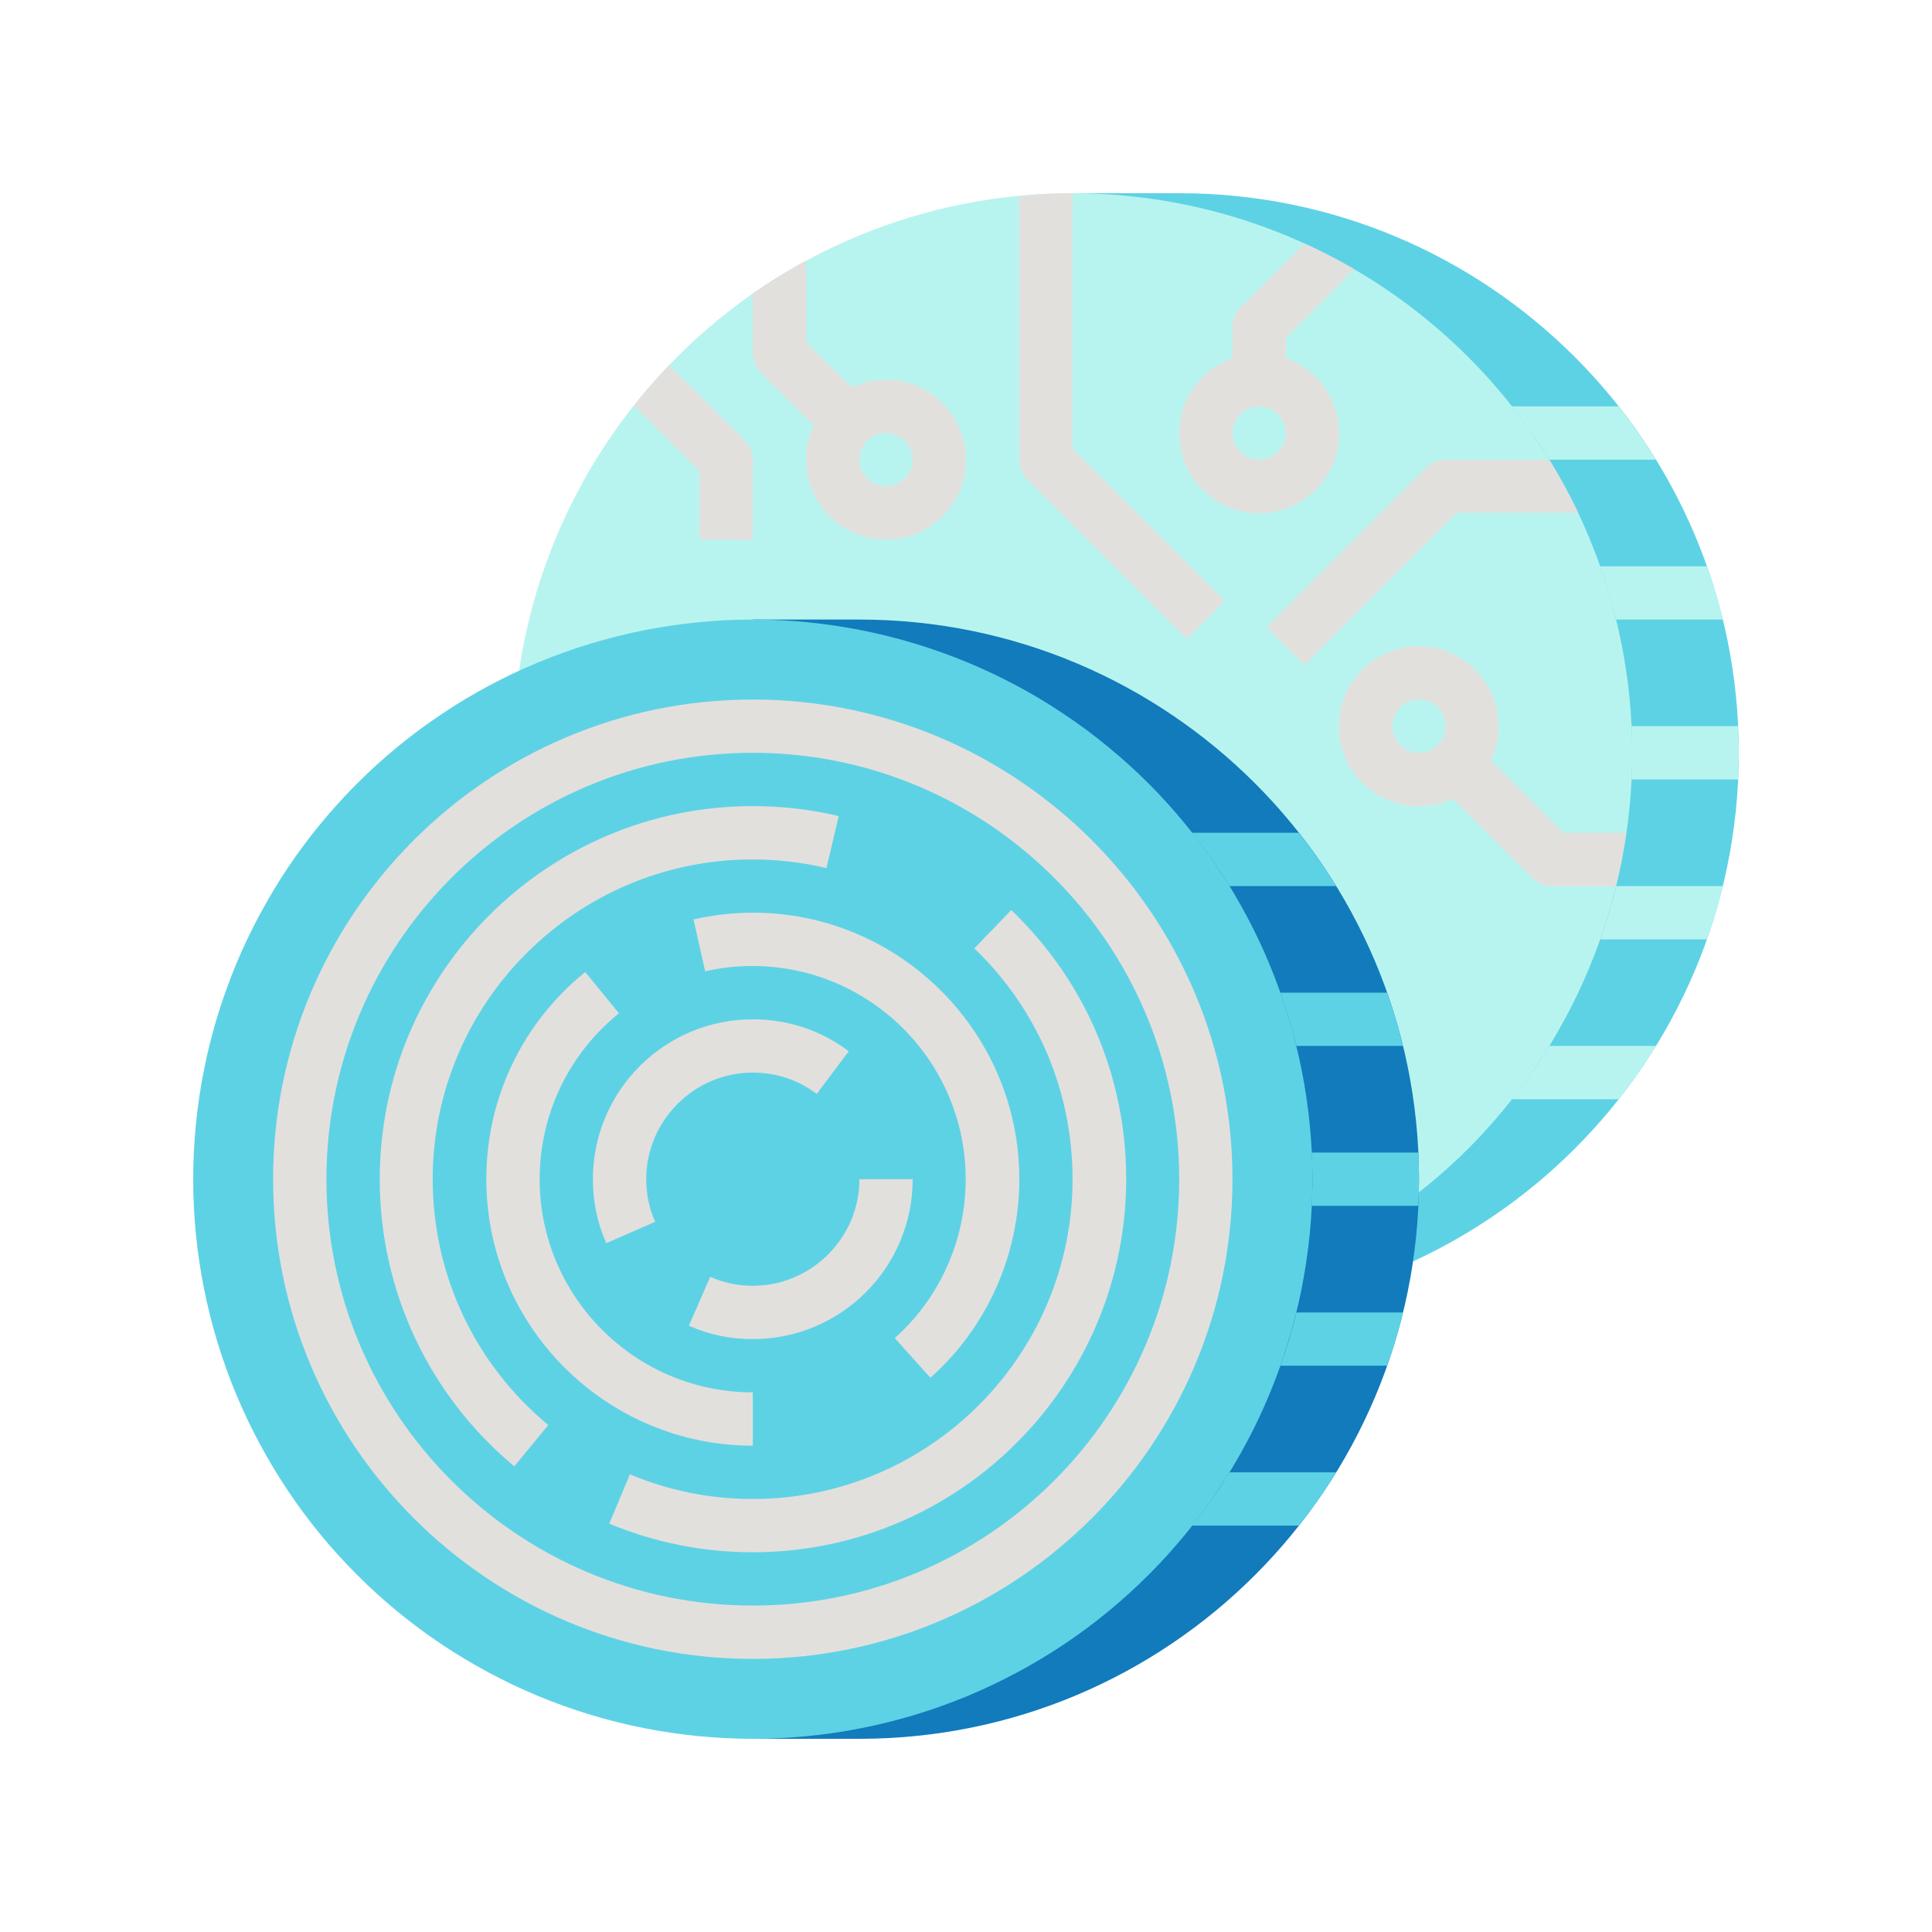 <svg xmlns="http://www.w3.org/2000/svg" xmlns:xlink="http://www.w3.org/1999/xlink" width="100" zoomAndPan="magnify" viewBox="0 0 75 75" height="100" preserveAspectRatio="xMidYMid meet" version="1.0"><defs><clipPath id="c429232f57"><path d="M 41 7.5 L 67.5 7.5 L 67.5 51 L 41 51 Z M 41 7.5 " clip-rule="nonzero"/></clipPath><clipPath id="eee757a8b2"><path d="M 63 28 L 67.5 28 L 67.5 31 L 63 31 Z M 63 28 " clip-rule="nonzero"/></clipPath><clipPath id="02a5563479"><path d="M 19 7.5 L 64 7.5 L 64 51 L 19 51 Z M 19 7.5 " clip-rule="nonzero"/></clipPath><clipPath id="5665c7a503"><path d="M 29 24 L 56 24 L 56 67.5 L 29 67.5 Z M 29 24 " clip-rule="nonzero"/></clipPath><clipPath id="af10564946"><path d="M 7.5 24 L 51 24 L 51 67.5 L 7.5 67.5 Z M 7.5 24 " clip-rule="nonzero"/></clipPath><clipPath id="56aa4199b1"><path d="M 39 7.5 L 48 7.5 L 48 25 L 39 25 Z M 39 7.5 " clip-rule="nonzero"/></clipPath></defs><rect x="-7.5" width="90" fill="#ffffff" y="-7.5" height="90" fill-opacity="1"/><rect x="-7.5" width="90" fill="#ffffff" y="-7.5" height="90" fill-opacity="1"/><rect x="-7.5" width="90" fill="#ffffff" y="-7.5" height="90" fill-opacity="1"/><g clip-path="url(#c429232f57)"><path fill="#5ed2e5" d="M 45.777 7.5 L 41.637 7.5 L 41.637 50.949 L 45.777 50.949 C 57.777 50.949 67.5 41.223 67.5 29.223 C 67.5 17.223 57.777 7.5 45.777 7.5 Z M 45.777 7.5 " fill-opacity="1" fill-rule="nonzero"/></g><path fill="#b8f4ef" d="M 64.281 17.844 C 63.84 17.121 63.348 16.434 62.832 15.777 L 58.695 15.777 C 59.211 16.434 59.703 17.121 60.141 17.844 Z M 64.281 17.844 " fill-opacity="1" fill-rule="nonzero"/><path fill="#b8f4ef" d="M 66.879 24.051 C 66.711 23.352 66.504 22.656 66.258 21.984 L 62.121 21.984 C 62.352 22.656 62.559 23.352 62.742 24.051 Z M 66.879 24.051 " fill-opacity="1" fill-rule="nonzero"/><g clip-path="url(#eee757a8b2)"><path fill="#b8f4ef" d="M 67.473 28.191 L 63.336 28.191 C 63.348 28.539 63.363 28.875 63.363 29.223 C 63.363 29.574 63.348 29.91 63.336 30.258 L 67.473 30.258 C 67.488 29.91 67.5 29.574 67.5 29.223 C 67.5 28.875 67.488 28.539 67.473 28.191 Z M 67.473 28.191 " fill-opacity="1" fill-rule="nonzero"/></g><path fill="#b8f4ef" d="M 66.879 34.398 L 62.742 34.398 C 62.574 35.094 62.367 35.793 62.121 36.465 L 66.258 36.465 C 66.504 35.793 66.711 35.094 66.879 34.398 Z M 66.879 34.398 " fill-opacity="1" fill-rule="nonzero"/><path fill="#b8f4ef" d="M 64.281 40.602 L 60.141 40.602 C 59.703 41.328 59.211 42.012 58.695 42.672 L 62.832 42.672 C 63.363 42.012 63.84 41.328 64.281 40.602 Z M 64.281 40.602 " fill-opacity="1" fill-rule="nonzero"/><g clip-path="url(#02a5563479)"><path fill="#b8f4ef" d="M 63.363 29.223 C 63.363 29.938 63.328 30.645 63.258 31.352 C 63.188 32.062 63.082 32.766 62.945 33.461 C 62.805 34.16 62.633 34.848 62.426 35.531 C 62.219 36.211 61.98 36.879 61.707 37.539 C 61.438 38.195 61.133 38.836 60.797 39.465 C 60.461 40.094 60.098 40.703 59.699 41.293 C 59.305 41.887 58.883 42.457 58.43 43.004 C 57.98 43.555 57.504 44.082 57 44.586 C 56.496 45.09 55.969 45.566 55.418 46.016 C 54.871 46.469 54.297 46.891 53.707 47.285 C 53.117 47.684 52.508 48.047 51.879 48.383 C 51.25 48.719 50.609 49.023 49.953 49.293 C 49.293 49.566 48.625 49.805 47.945 50.012 C 47.262 50.219 46.574 50.391 45.875 50.531 C 45.18 50.668 44.477 50.773 43.766 50.844 C 43.059 50.914 42.348 50.949 41.637 50.949 C 40.926 50.949 40.215 50.914 39.508 50.844 C 38.801 50.773 38.098 50.668 37.398 50.531 C 36.703 50.391 36.012 50.219 35.332 50.012 C 34.652 49.805 33.98 49.566 33.324 49.293 C 32.668 49.023 32.023 48.719 31.398 48.383 C 30.77 48.047 30.16 47.684 29.57 47.285 C 28.977 46.891 28.406 46.469 27.855 46.016 C 27.305 45.566 26.781 45.09 26.277 44.586 C 25.773 44.082 25.297 43.555 24.844 43.004 C 24.395 42.457 23.969 41.887 23.574 41.293 C 23.18 40.703 22.812 40.094 22.48 39.465 C 22.145 38.836 21.84 38.195 21.566 37.539 C 21.297 36.879 21.055 36.211 20.848 35.531 C 20.645 34.848 20.469 34.16 20.332 33.461 C 20.191 32.766 20.09 32.062 20.02 31.352 C 19.949 30.645 19.914 29.938 19.914 29.223 C 19.914 28.512 19.949 27.805 20.02 27.094 C 20.09 26.387 20.191 25.684 20.332 24.984 C 20.469 24.289 20.645 23.598 20.848 22.918 C 21.055 22.238 21.297 21.566 21.566 20.91 C 21.84 20.254 22.145 19.609 22.48 18.984 C 22.812 18.355 23.18 17.746 23.574 17.156 C 23.969 16.562 24.395 15.992 24.844 15.441 C 25.297 14.891 25.773 14.367 26.277 13.863 C 26.781 13.359 27.305 12.883 27.855 12.43 C 28.406 11.98 28.977 11.555 29.57 11.16 C 30.16 10.766 30.77 10.402 31.398 10.066 C 32.023 9.73 32.668 9.426 33.324 9.152 C 33.98 8.883 34.652 8.641 35.332 8.434 C 36.012 8.23 36.703 8.055 37.398 7.918 C 38.098 7.777 38.801 7.676 39.508 7.605 C 40.215 7.535 40.926 7.5 41.637 7.5 C 42.348 7.5 43.059 7.535 43.766 7.605 C 44.477 7.676 45.18 7.777 45.875 7.918 C 46.574 8.055 47.262 8.23 47.945 8.434 C 48.625 8.641 49.293 8.883 49.953 9.152 C 50.609 9.426 51.25 9.73 51.879 10.066 C 52.508 10.402 53.117 10.766 53.707 11.16 C 54.297 11.555 54.871 11.98 55.418 12.43 C 55.969 12.883 56.496 13.359 57 13.863 C 57.504 14.367 57.98 14.891 58.43 15.441 C 58.883 15.992 59.305 16.562 59.699 17.156 C 60.098 17.746 60.461 18.355 60.797 18.984 C 61.133 19.609 61.438 20.254 61.707 20.91 C 61.98 21.566 62.219 22.238 62.426 22.918 C 62.633 23.598 62.805 24.289 62.945 24.984 C 63.082 25.684 63.188 26.387 63.258 27.094 C 63.328 27.805 63.363 28.512 63.363 29.223 Z M 63.363 29.223 " fill-opacity="1" fill-rule="nonzero"/></g><g clip-path="url(#5665c7a503)"><path fill="#117bbc" d="M 33.363 24.051 L 29.223 24.051 L 29.223 67.5 L 33.363 67.5 C 45.363 67.5 55.086 57.777 55.086 45.777 C 55.086 33.777 45.363 24.051 33.363 24.051 Z M 33.363 24.051 " fill-opacity="1" fill-rule="nonzero"/></g><path fill="#5ed2e5" d="M 51.867 34.398 C 51.426 33.672 50.934 32.988 50.418 32.328 L 46.281 32.328 C 46.797 32.988 47.289 33.672 47.727 34.398 Z M 51.867 34.398 " fill-opacity="1" fill-rule="nonzero"/><path fill="#5ed2e5" d="M 54.465 40.602 C 54.297 39.906 54.09 39.207 53.844 38.535 L 49.707 38.535 C 49.941 39.207 50.148 39.906 50.328 40.602 Z M 54.465 40.602 " fill-opacity="1" fill-rule="nonzero"/><path fill="#5ed2e5" d="M 55.059 44.742 L 50.922 44.742 C 50.934 45.09 50.949 45.426 50.949 45.777 C 50.949 46.125 50.934 46.461 50.922 46.809 L 55.059 46.809 C 55.074 46.461 55.086 46.125 55.086 45.777 C 55.086 45.426 55.074 45.09 55.059 44.742 Z M 55.059 44.742 " fill-opacity="1" fill-rule="nonzero"/><path fill="#5ed2e5" d="M 54.465 50.949 L 50.328 50.949 C 50.16 51.648 49.953 52.344 49.707 53.016 L 53.844 53.016 C 54.09 52.344 54.297 51.648 54.465 50.949 Z M 54.465 50.949 " fill-opacity="1" fill-rule="nonzero"/><path fill="#5ed2e5" d="M 51.867 57.156 L 47.727 57.156 C 47.289 57.879 46.797 58.566 46.281 59.223 L 50.418 59.223 C 50.949 58.566 51.426 57.879 51.867 57.156 Z M 51.867 57.156 " fill-opacity="1" fill-rule="nonzero"/><g clip-path="url(#af10564946)"><path fill="#5ed2e5" d="M 50.949 45.777 C 50.949 46.488 50.914 47.195 50.844 47.906 C 50.773 48.613 50.668 49.316 50.531 50.016 C 50.391 50.711 50.219 51.402 50.012 52.082 C 49.805 52.762 49.566 53.434 49.293 54.09 C 49.023 54.746 48.719 55.391 48.383 56.016 C 48.047 56.645 47.684 57.254 47.285 57.844 C 46.891 58.438 46.469 59.008 46.016 59.559 C 45.566 60.109 45.09 60.633 44.586 61.137 C 44.082 61.641 43.555 62.117 43.004 62.57 C 42.457 63.02 41.887 63.445 41.293 63.84 C 40.703 64.234 40.094 64.598 39.465 64.934 C 38.836 65.27 38.195 65.574 37.539 65.848 C 36.879 66.117 36.211 66.359 35.531 66.566 C 34.848 66.77 34.16 66.945 33.461 67.082 C 32.766 67.223 32.062 67.324 31.352 67.395 C 30.645 67.465 29.938 67.5 29.223 67.5 C 28.512 67.5 27.805 67.465 27.094 67.395 C 26.387 67.324 25.684 67.223 24.984 67.082 C 24.289 66.945 23.598 66.77 22.918 66.566 C 22.238 66.359 21.566 66.117 20.91 65.848 C 20.254 65.574 19.609 65.27 18.984 64.934 C 18.355 64.598 17.746 64.234 17.156 63.84 C 16.562 63.445 15.992 63.02 15.441 62.57 C 14.891 62.117 14.367 61.641 13.863 61.137 C 13.359 60.633 12.883 60.109 12.43 59.559 C 11.98 59.008 11.555 58.438 11.16 57.844 C 10.766 57.254 10.402 56.645 10.066 56.016 C 9.73 55.391 9.426 54.746 9.152 54.09 C 8.883 53.434 8.641 52.762 8.434 52.082 C 8.23 51.402 8.055 50.711 7.918 50.016 C 7.777 49.316 7.676 48.613 7.605 47.906 C 7.535 47.195 7.5 46.488 7.5 45.777 C 7.5 45.062 7.535 44.355 7.605 43.648 C 7.676 42.938 7.777 42.234 7.918 41.539 C 8.055 40.84 8.23 40.152 8.434 39.469 C 8.641 38.789 8.883 38.121 9.152 37.461 C 9.426 36.805 9.73 36.164 10.066 35.535 C 10.402 34.906 10.766 34.297 11.16 33.707 C 11.555 33.113 11.98 32.543 12.43 31.996 C 12.883 31.445 13.359 30.918 13.863 30.414 C 14.367 29.91 14.891 29.434 15.441 28.984 C 15.992 28.531 16.562 28.109 17.156 27.715 C 17.746 27.316 18.355 26.953 18.984 26.617 C 19.609 26.281 20.254 25.977 20.91 25.707 C 21.566 25.434 22.238 25.195 22.918 24.988 C 23.598 24.781 24.289 24.609 24.984 24.469 C 25.684 24.332 26.387 24.227 27.094 24.156 C 27.805 24.086 28.512 24.051 29.223 24.051 C 29.938 24.051 30.645 24.086 31.352 24.156 C 32.062 24.227 32.766 24.332 33.461 24.469 C 34.16 24.609 34.848 24.781 35.531 24.988 C 36.211 25.195 36.879 25.434 37.539 25.707 C 38.195 25.977 38.836 26.281 39.465 26.617 C 40.094 26.953 40.703 27.316 41.293 27.715 C 41.887 28.109 42.457 28.531 43.004 28.984 C 43.555 29.434 44.082 29.91 44.586 30.414 C 45.09 30.918 45.566 31.445 46.016 31.996 C 46.469 32.543 46.891 33.113 47.285 33.707 C 47.684 34.297 48.047 34.906 48.383 35.535 C 48.719 36.164 49.023 36.805 49.293 37.461 C 49.566 38.121 49.805 38.789 50.012 39.469 C 50.219 40.152 50.391 40.84 50.531 41.539 C 50.668 42.234 50.773 42.938 50.844 43.648 C 50.914 44.355 50.949 45.062 50.949 45.777 Z M 50.949 45.777 " fill-opacity="1" fill-rule="nonzero"/></g><path fill="#e2e0dd" d="M 29.223 64.398 C 18.957 64.398 10.602 56.043 10.602 45.777 C 10.602 35.508 18.957 27.156 29.223 27.156 C 39.492 27.156 47.844 35.508 47.844 45.777 C 47.844 56.043 39.492 64.398 29.223 64.398 Z M 29.223 29.223 C 20.094 29.223 12.672 36.648 12.672 45.777 C 12.672 54.906 20.094 62.328 29.223 62.328 C 38.352 62.328 45.777 54.906 45.777 45.777 C 45.777 36.648 38.352 29.223 29.223 29.223 Z M 29.223 29.223 " fill-opacity="1" fill-rule="nonzero"/><path fill="#e2e0dd" d="M 19.965 56.922 C 16.641 54.156 14.742 50.094 14.742 45.777 C 14.742 37.785 21.234 31.293 29.223 31.293 C 30.348 31.293 31.473 31.422 32.559 31.68 L 32.082 33.699 C 31.152 33.477 30.18 33.363 29.211 33.363 C 22.371 33.363 16.797 38.934 16.797 45.777 C 16.797 49.473 18.426 52.953 21.285 55.32 Z M 19.965 56.922 " fill-opacity="1" fill-rule="nonzero"/><path fill="#e2e0dd" d="M 29.223 60.258 C 27.297 60.258 25.422 59.883 23.652 59.148 L 24.453 57.234 C 25.965 57.867 27.57 58.191 29.223 58.191 C 36.066 58.191 41.637 52.617 41.637 45.777 C 41.637 42.363 40.281 39.18 37.824 36.816 L 39.258 35.328 C 42.129 38.082 43.719 41.793 43.719 45.777 C 43.707 53.766 37.215 60.258 29.223 60.258 Z M 29.223 60.258 " fill-opacity="1" fill-rule="nonzero"/><path fill="#e2e0dd" d="M 29.223 56.121 C 23.523 56.121 18.879 51.477 18.879 45.777 C 18.879 42.633 20.277 39.711 22.719 37.734 L 24.027 39.336 C 22.074 40.914 20.949 43.266 20.949 45.777 C 20.949 50.34 24.66 54.051 29.223 54.051 Z M 29.223 56.121 " fill-opacity="1" fill-rule="nonzero"/><path fill="#e2e0dd" d="M 36.117 53.484 L 34.734 51.945 C 36.492 50.379 37.488 48.129 37.488 45.777 C 37.488 41.211 33.777 37.5 29.211 37.5 C 28.59 37.5 27.969 37.566 27.375 37.707 L 26.922 35.691 C 27.672 35.523 28.449 35.43 29.223 35.43 C 34.926 35.43 39.57 40.074 39.57 45.777 C 39.57 48.711 38.316 51.531 36.117 53.484 Z M 36.117 53.484 " fill-opacity="1" fill-rule="nonzero"/><path fill="#e2e0dd" d="M 23.535 48.258 C 23.184 47.469 23.016 46.641 23.016 45.777 C 23.016 42.348 25.797 39.57 29.223 39.57 C 30.582 39.57 31.863 39.996 32.949 40.809 L 31.707 42.465 C 30.984 41.922 30.129 41.637 29.223 41.637 C 26.949 41.637 25.086 43.5 25.086 45.777 C 25.086 46.359 25.203 46.914 25.434 47.43 Z M 23.535 48.258 " fill-opacity="1" fill-rule="nonzero"/><path fill="#e2e0dd" d="M 29.223 51.984 C 28.359 51.984 27.531 51.816 26.742 51.465 L 27.57 49.566 C 28.086 49.797 28.641 49.914 29.223 49.914 C 31.5 49.914 33.363 48.051 33.363 45.777 L 35.43 45.777 C 35.43 49.203 32.652 51.984 29.223 51.984 Z M 29.223 51.984 " fill-opacity="1" fill-rule="nonzero"/><path fill="#e2e0dd" d="M 52.566 10.449 C 51.945 10.086 51.297 9.75 50.637 9.453 L 48.141 11.949 C 47.949 12.141 47.844 12.402 47.844 12.684 L 47.844 13.902 C 46.641 14.328 45.777 15.477 45.777 16.824 C 45.777 18.531 47.172 19.926 48.879 19.926 C 50.586 19.926 51.984 18.531 51.984 16.824 C 51.984 15.477 51.117 14.328 49.914 13.902 L 49.914 13.113 Z M 48.879 17.844 C 48.309 17.844 47.844 17.379 47.844 16.809 C 47.844 16.242 48.309 15.777 48.879 15.777 C 49.449 15.777 49.914 16.242 49.914 16.809 C 49.914 17.379 49.449 17.844 48.879 17.844 Z M 48.879 17.844 " fill-opacity="1" fill-rule="nonzero"/><g clip-path="url(#56aa4199b1)"><path fill="#e2e0dd" d="M 39.57 7.602 L 39.57 17.844 C 39.57 18.117 39.672 18.387 39.867 18.582 L 46.074 24.789 L 47.535 23.328 L 41.637 17.418 L 41.637 7.5 C 40.941 7.5 40.254 7.539 39.57 7.602 Z M 39.57 7.602 " fill-opacity="1" fill-rule="nonzero"/></g><path fill="#e2e0dd" d="M 29.223 11.391 L 29.223 13.707 C 29.223 13.977 29.328 14.25 29.523 14.445 L 31.59 16.512 C 31.398 16.914 31.293 17.367 31.293 17.844 C 31.293 19.551 32.691 20.949 34.398 20.949 C 36.102 20.949 37.5 19.551 37.5 17.844 C 37.5 16.137 36.102 14.742 34.398 14.742 C 33.918 14.742 33.465 14.844 33.066 15.039 L 31.293 13.281 L 31.293 10.113 C 30.582 10.5 29.883 10.926 29.223 11.391 Z M 34.398 16.809 C 34.965 16.809 35.43 17.277 35.43 17.844 C 35.43 18.414 34.965 18.879 34.398 18.879 C 33.828 18.879 33.363 18.414 33.363 17.844 C 33.363 17.277 33.828 16.809 34.398 16.809 Z M 34.398 16.809 " fill-opacity="1" fill-rule="nonzero"/><path fill="#e2e0dd" d="M 25.977 14.172 C 25.5 14.676 25.047 15.195 24.609 15.738 L 27.156 18.285 L 27.156 20.949 L 29.223 20.949 L 29.223 17.844 C 29.223 17.574 29.121 17.301 28.926 17.109 Z M 25.977 14.172 " fill-opacity="1" fill-rule="nonzero"/><path fill="#e2e0dd" d="M 60.141 17.844 L 56.121 17.844 C 55.848 17.844 55.578 17.949 55.383 18.141 L 49.176 24.348 L 50.637 25.809 L 56.547 19.902 L 61.266 19.902 C 60.93 19.203 60.555 18.516 60.141 17.844 Z M 60.141 17.844 " fill-opacity="1" fill-rule="nonzero"/><path fill="#e2e0dd" d="M 60.684 32.328 L 57.879 29.523 C 58.074 29.121 58.176 28.668 58.176 28.191 C 58.176 26.484 56.781 25.086 55.074 25.086 C 53.367 25.086 51.969 26.484 51.969 28.191 C 51.969 29.898 53.367 31.293 55.074 31.293 C 55.551 31.293 56.004 31.191 56.406 30.996 L 59.508 34.098 C 59.703 34.293 59.961 34.398 60.246 34.398 L 62.727 34.398 C 62.898 33.723 63.027 33.027 63.129 32.328 Z M 55.086 29.223 C 54.516 29.223 54.051 28.758 54.051 28.191 C 54.051 27.621 54.516 27.156 55.086 27.156 C 55.656 27.156 56.121 27.621 56.121 28.191 C 56.121 28.758 55.656 29.223 55.086 29.223 Z M 55.086 29.223 " fill-opacity="1" fill-rule="nonzero"/></svg>